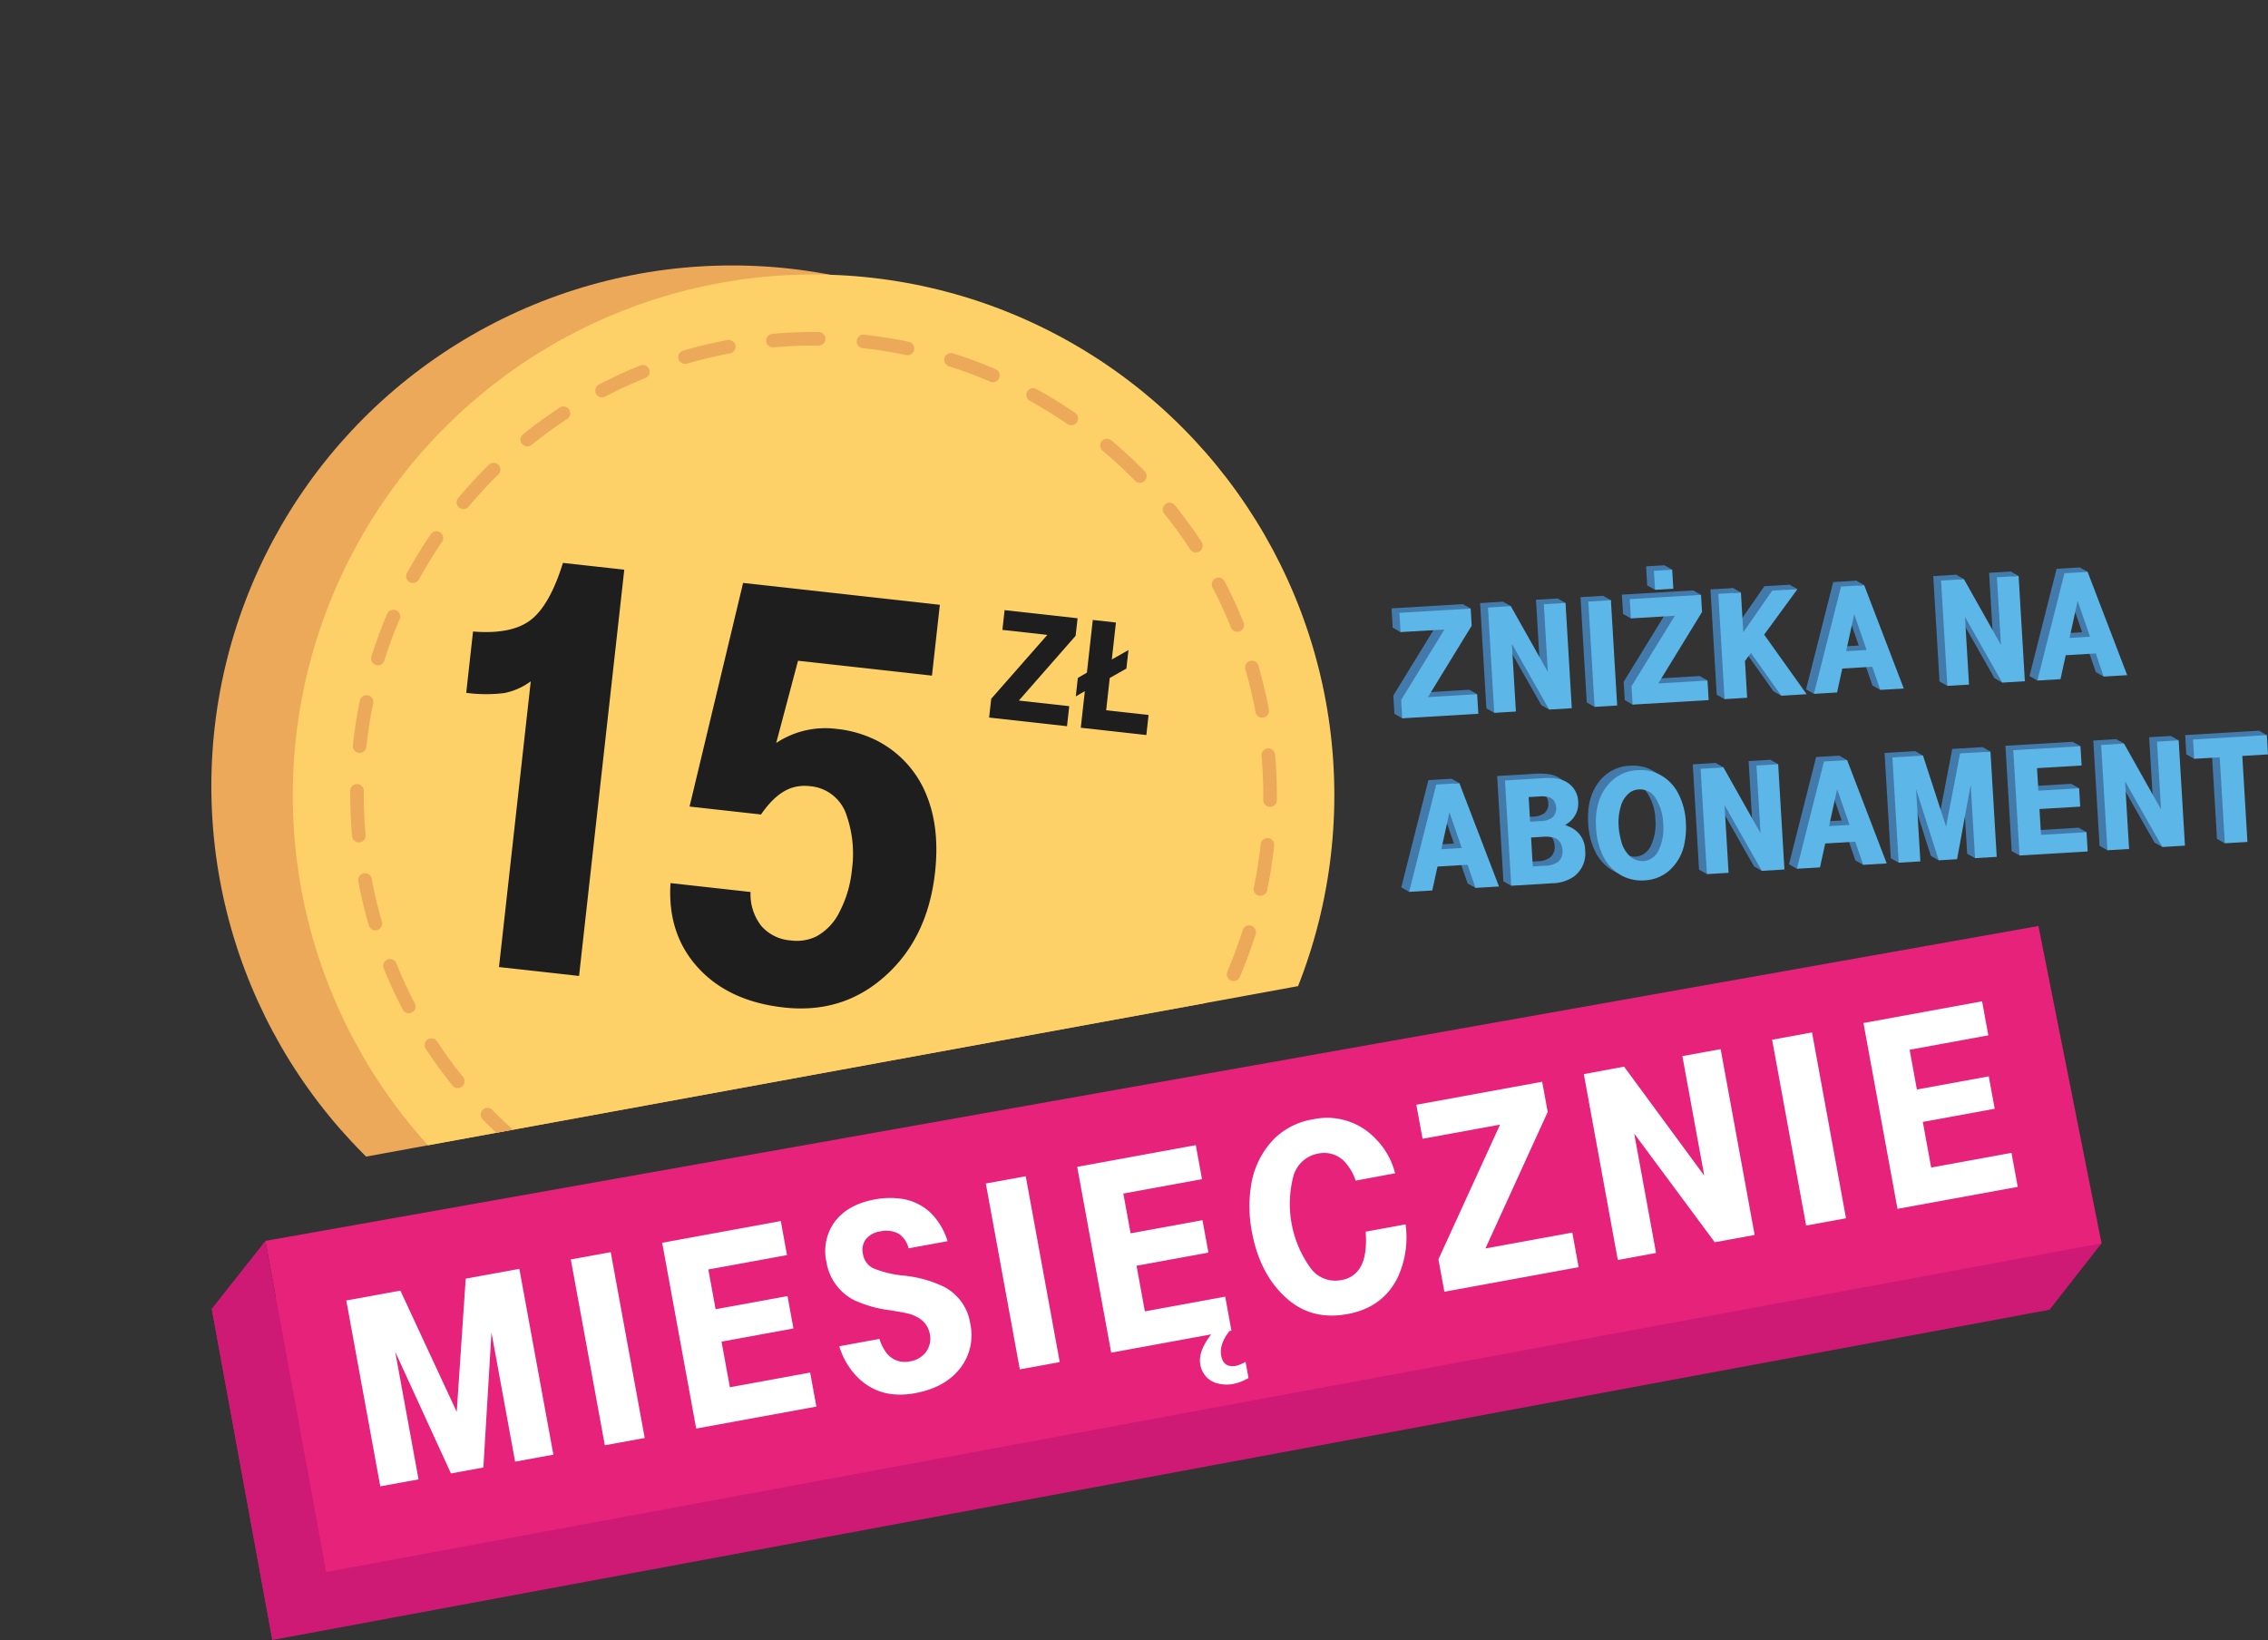 <svg xmlns="http://www.w3.org/2000/svg" xmlns:xlink="http://www.w3.org/1999/xlink" width="501.548" height="362.719" viewBox="0 0 501.548 362.719">
  <rect x="0" y="0" width="501.548" height="362.719" fill="#333333" stroke="none"/>
  <defs>
    <clipPath id="clip-path">
      <rect id="Rectangle_208" data-name="Rectangle 208" width="295.203" height="213.874" transform="matrix(0.984, -0.18, 0.18, 0.984, 42.862, 54.951)" fill="none"/>
    </clipPath>
  </defs>
  <g id="Group_1149" data-name="Group 1149" transform="translate(-42.862 -1.833)">
    <path id="Path_79" data-name="Path 79" d="M496.094,291.509l11.5-14.688-18.358.062Z" fill="#ce1a75"/>
    <path id="Rectangle_75" data-name="Rectangle 75" d="M89.691,291.312,482.7,218.268l13.4,73.24L103.089,364.552Z" fill="#ce1a75"/>
    <path id="Rectangle_76" data-name="Rectangle 76" d="M101.559,276.277l392.086-69.64L507.6,276.821l-392.642,72.7Z" fill="#e6227b"/>
    <g id="Group_13" data-name="Group 13">
      <path id="Path_67" data-name="Path 67" d="M126.959,330.569l-7.517-41.11,11.959-2.185,12.461,26.819,1.989-29.462,11.861-2.169,7.524,41.1-8.463,1.543-5.226-28.567-1.79,29.863-7.171,1.312-12.325-26.9,5.16,28.215Z" fill="#fff"/>
      <path id="Path_68" data-name="Path 68" d="M176.615,321.483l-7.523-41.1,8.823-1.613,7.519,41.1Z" fill="#fff"/>
      <path id="Path_69" data-name="Path 69" d="M196.819,317.792l-7.524-41.1,26.232-4.8,1.374,7.529L199.5,282.6l1.61,8.792,15.9-2.906,1.315,7.167-15.9,2.907,1.842,10.09L222.02,305.4l1.381,7.526Z" fill="#fff"/>
      <path id="Path_70" data-name="Path 70" d="M228.463,299.585l8.886-1.625a9.481,9.481,0,0,0,1.77,3.38,5.129,5.129,0,0,0,4.956,1.582,5.445,5.445,0,0,0,3.6-2.121,5.007,5.007,0,0,0,.8-3.975,5.136,5.136,0,0,0-2.761-3.668,8.015,8.015,0,0,0-1.932-.779q-.96-.246-4.012-.747a26.914,26.914,0,0,1-7.963-2.215,11.511,11.511,0,0,1-6.192-8.491,11.015,11.015,0,0,1,1.657-8.61q2.87-4.074,9.035-5.2a18.024,18.024,0,0,1,5.705-.176,11.883,11.883,0,0,1,6.414,2.908,14.826,14.826,0,0,1,3.984,6.5l-8.617,1.575a5.51,5.51,0,0,0-2.135-3.191,5.794,5.794,0,0,0-4.118-.55,4.937,4.937,0,0,0-3.182,1.716,3.94,3.94,0,0,0-.661,3.281,4.211,4.211,0,0,0,2.233,3.14,23.914,23.914,0,0,0,6.92,1.657,26.423,26.423,0,0,1,8.791,2.47,10.98,10.98,0,0,1,5.785,8.151,11.882,11.882,0,0,1-2.189,9.8q-3.348,4.346-10.03,5.568-7.974,1.461-12.986-3.817A16.541,16.541,0,0,1,228.463,299.585Z" fill="#fff"/>
      <path id="Path_71" data-name="Path 71" d="M268.386,304.7l-7.517-41.105,8.823-1.613,7.517,41.1Z" fill="#fff"/>
      <path id="Path_72" data-name="Path 72" d="M314.752,296.215q-2.3,2.91-1.831,5.471.507,2.74,3.337,2.217a8.643,8.643,0,0,0,2.046-.874l.657,3.586-.282.143a10.307,10.307,0,0,1-3.087,1.158,7.858,7.858,0,0,1-3.25-.062,4.983,4.983,0,0,1-2.661-1.448,5.288,5.288,0,0,1-1.38-2.75q-.534-2.927,2.418-6.7l-22.127,4.051L281.077,259.9,307.3,255.1l1.374,7.526-17.4,3.184,1.611,8.792L308.78,271.7l1.315,7.168-15.9,2.906,1.843,10.09,17.77-3.252,1.374,7.526Z" fill="#fff"/>
      <path id="Path_73" data-name="Path 73" d="M344.871,274.244l8.826-1.614a21.157,21.157,0,0,1-1.678,11.6q-3.267,6.789-11.188,8.239Q333.342,293.844,328,289.5q-6.486-5.317-8.309-15.318a29.55,29.55,0,0,1-.186-10.02,18.765,18.765,0,0,1,5.2-10.533,15.817,15.817,0,0,1,8.469-4.225,14.734,14.734,0,0,1,13.806,4.2,16.6,16.6,0,0,1,4.4,7.723l-8.728,1.629a11.069,11.069,0,0,0-2.01-3.68,6.214,6.214,0,0,0-6.209-2.318,6.947,6.947,0,0,0-5.557,5.031,24.273,24.273,0,0,0,3.808,20.308,6.746,6.746,0,0,0,6.773,2.653,5.848,5.848,0,0,0,4.427-3.191Q345.213,279.127,344.871,274.244Z" fill="#fff"/>
      <path id="Path_74" data-name="Path 74" d="M362.271,287.523l-1.314-7.164,13.627-29.793L357.453,253.7l-1.381-7.526,27.826-5.091,1.225,6.686-13.772,30.183,19.209-3.513,1.4,7.65Z" fill="#fff"/>
      <path id="Path_75" data-name="Path 75" d="M400.627,280.5l-7.516-41.1,8.9-1.659,17.73,24.11-4.837-26.439,8.462-1.542,7.52,41.1-8.823,1.612-17.811-24.036,4.831,26.408Z" fill="#fff"/>
      <path id="Path_76" data-name="Path 76" d="M442.273,272.891l-7.524-41.1,8.824-1.613,7.516,41.1Z" fill="#fff"/>
      <path id="Path_77" data-name="Path 77" d="M462.475,269.194l-7.523-41.1,26.233-4.8,1.373,7.525-17.4,3.189,1.607,8.792,15.894-2.909,1.315,7.168-15.9,2.91,1.843,10.087,17.767-3.248,1.381,7.525Z" fill="#fff"/>
    </g>
    <path id="Path_78" data-name="Path 78" d="M89.691,291.311l11.867-15.035,13.4,73.239-11.867,15.034Z" fill="#ce1a75"/>
    <g id="Group_1145" data-name="Group 1145">
      <path id="Path_236" data-name="Path 236" d="M487.732,190.063l1.735.981,1.789-2.352Z" fill="#427bab"/>
      <path id="Path_237" data-name="Path 237" d="M477.89,190.649l1.735.981,2.426-2.732Z" fill="#427bab"/>
      <path id="Path_238" data-name="Path 238" d="M453.152,192.121l1.735.981,1.443-3.214Z" fill="#427bab"/>
      <path id="Path_239" data-name="Path 239" d="M375.326,196.753l1.735.981,1.627-2.919Z" fill="#427bab"/>
      <path id="Path_240" data-name="Path 240" d="M367.41,197.225l1.735.981,1.947-2.622Z" fill="#427bab"/>
      <path id="Path_241" data-name="Path 241" d="M352.739,198.1l1.735.981,4.122-2.007Z" fill="#427bab"/>
      <path id="Path_242" data-name="Path 242" d="M407.125,131.295l1.735.982,3.793-4.438-1.735-.982Z" fill="#427bab"/>
      <path id="Path_243" data-name="Path 243" d="M453.375,130.271l1.735.982-5.118.3Z" fill="#427bab"/>
      <path id="Path_244" data-name="Path 244" d="M438.618,131.15l1.735.982-5.579.332Z" fill="#427bab"/>
      <path id="Path_245" data-name="Path 245" d="M426.113,131.894l1.735.982-5,.3Z" fill="#427bab"/>
      <g id="Group_1143" data-name="Group 1143">
        <path id="Path_246" data-name="Path 246" d="M522.922,164.6l-4.794.285.892,14.979-7.179-12.756.72-.823-1.735-.982-5.049.318,1.387,23.286,1.735.982.563-1.119,2.5-.149-.891-14.961,8.243,14.523,1.735.981.273-1.1,2.99-.178L523.053,166.8l1.6-1.221Z" fill="#427bab"/>
        <path id="Path_247" data-name="Path 247" d="M502.542,184.9l-10.064.6-.341-5.715,9.008-.536-.128-2.158,1.622-.92-1.735-.982-9.008.536-.3-4.981,9.859-.587-.152-2.551,1.633-.732-1.735-.982-14.858.884,1.387,23.287,15.063-.9-.128-2.152,1.61-1.131Z" fill="#427bab"/>
        <path id="Path_248" data-name="Path 248" d="M481.3,167.077l-6.72.4-3.094,16.191-3.944-12.154.584-2.567-1.735-.982-6.772.4L461,191.654l1.735.981.25-1.1,2.809-.167-.575-9.656.682-3,3.952,12.416,1.735.981.72-1.128,1.6-.1.622-3.392.289-.453-.243.2,2.343-12.781.964,16.19,4.793-.285-1.322-22.205,1.671-.1Z" fill="#427bab"/>
        <path id="Path_249" data-name="Path 249" d="M451.335,169.946l-1.735-.982-5.119.3-6,23.726,1.736.982.516-1.116,2.867-.17,1.158-5.291,6.636-.4,1.759,5.117,5.2-.309-7.763-20.26Zm-1.207,13.35-4.521.269.517-2.358,1.879-4.06Z" fill="#427bab"/>
        <path id="Path_250" data-name="Path 250" d="M434.348,169.871l-4.794.286.892,14.979L423.731,173.2l.256-1.648-1.735-.982-5.048.317,1.387,23.286,1.735.981.17-1.095,2.889-.172-.794-13.334.177-1.143,7.969,14.04,1.735.981.168-1.095,3.095-.184-.859-14.42,1.207-7.884Z" fill="#427bab"/>
        <path id="Path_251" data-name="Path 251" d="M365.593,175.049l-1.736-.982-5.117.3-6,23.726,5.118-.305,1.158-5.29,6.635-.4,1.76,5.117,5.2-.31-8.35-21.787Zm-5.728,13.62,1.791-8.171,2.731,7.9Z" fill="#427bab"/>
        <path id="Path_252" data-name="Path 252" d="M508.066,151.469l.553-1.118,2.916-.173-7.764-20.259.744-1.607-1.736-.982-5.117.305-6,23.726,1.736.982.516-1.116,2.866-.171,1.159-5.29,6.635-.4,1.759,5.117Zm-9.28-9.537.517-2.356,1.88-4.063,2.125,6.15Z" fill="#427bab"/>
        <path id="Path_253" data-name="Path 253" d="M403.52,138.6l3.933-1.32,4.039-.241-9.567,15.584.241,4.06,1.735.982,4.134-1.331,10.952-.652-.168-2.821,1.645-.53-1.735-.982L407.844,152l9.675-15.8-.134-2.254,1.644-.552-1.735-.982-15.763.938.254,4.265Z" fill="#427bab"/>
        <path id="Path_254" data-name="Path 254" d="M395.658,157.075l3.1-.184L397.9,142.47l1.208-7.883-1.735-.982-5,.3,1.386,23.286,1.735.982Z" fill="#427bab"/>
        <path id="Path_255" data-name="Path 255" d="M357.095,159.371l10.951-.652-.168-2.821,1.645-.53-1.735-.982-10.884.648,9.675-15.8-.134-2.254,1.644-.552-1.735-.982-15.764.938.254,4.265,1.735.982,3.933-1.32,4.039-.241-9.567,15.584.241,4.06,1.735.982Z" fill="#427bab"/>
        <path id="Path_256" data-name="Path 256" d="M376.354,158.224l-.794-13.331.178-1.146,7.969,14.039,1.735.982.168-1.1,3.1-.184-.858-14.421,1.208-7.883-1.735-.982-4.795.285.892,14.979L376.7,137.535l.256-1.647-1.735-.982-5.048.317,1.386,23.286,1.735.982.17-1.1Z" fill="#427bab"/>
        <rect id="Rectangle_207" data-name="Rectangle 207" width="4.05" height="4.204" transform="matrix(0.998, -0.059, 0.059, 0.998, 406.875, 127.098)" fill="#427bab"/>
        <path id="Path_257" data-name="Path 257" d="M440.651,154.4l-9.395-13.171,7.361-10.077-5.579.332-6.4,9.215-.523-8.8-5,.3,1.386,23.286,1.735.982.772-1.131,2.492-.148-.483-8.12,1.314-1.791,6.727,9.461,1.735.982,1.051-1.148Z" fill="#427bab"/>
        <path id="Path_258" data-name="Path 258" d="M462.13,153.118l-8.755-22.847-5.118.305-6,23.725,1.735.982.972-1.143,2.41-.143,1.159-5.291,6.636-.395,1.759,5.117,1.735.982.5-1.115Zm-12.748-8.246,1.792-8.17,2.728,7.9Z" fill="#427bab"/>
        <path id="Path_259" data-name="Path 259" d="M488.914,151.524l-1.386-23.286-4.794.286.892,14.979-8.194-14.561-5.049.317,1.386,23.286,1.735.982,1.635-1.182,1.424-.085-.054-.906.547-.4-.56.168-.823-13.827,8.243,14.523,1.735.982.191-1.1Z" fill="#427bab"/>
        <path id="Path_260" data-name="Path 260" d="M387.079,183.385a5.542,5.542,0,0,0,2.778-3.076,5.442,5.442,0,0,0,.27-2.105,5.17,5.17,0,0,0-2.162-4.116,5.756,5.756,0,0,0-2.319-.983,13.971,13.971,0,0,0-3.4-.133l-8.308.495,1.387,23.286,9.093-.541a8.634,8.634,0,0,0,4.724-1.462,6.371,6.371,0,0,0,2.528-5.852A5.643,5.643,0,0,0,387.079,183.385Zm-7.9-6.241,2.234-.133a6.3,6.3,0,0,1,2.314.18,2.144,2.144,0,0,1,1.2,1.049,2.9,2.9,0,0,1,.328,1.213,2.6,2.6,0,0,1-.926,2.281,4.644,4.644,0,0,1-2.594.719l-2.234.134Zm6.535,14.3a4.834,4.834,0,0,1-2.929.876l-2.694.161-.381-6.4,2.489-.149a6.818,6.818,0,0,1,2.747.257,2.49,2.49,0,0,1,1.389,1.329,3.858,3.858,0,0,1,.32,1.334A3.05,3.05,0,0,1,385.711,191.445Z" fill="#427bab"/>
        <path id="Path_261" data-name="Path 261" d="M412.12,176.091a9.568,9.568,0,0,0-5.231-4.465,9.217,9.217,0,0,0-3.552-.439,9.01,9.01,0,0,0-6.878,3.559q-2.718,3.483-2.388,9.044a16.148,16.148,0,0,0,1.445,6.147,9.729,9.729,0,0,0,5,4.941,9.393,9.393,0,0,0,4.27.687,8.868,8.868,0,0,0,5.566-2.249,10.682,10.682,0,0,0,3.341-6.277,17.519,17.519,0,0,0,.243-4.259A15.081,15.081,0,0,0,412.12,176.091Zm-4.278,12.992a4.174,4.174,0,0,1-1.388,1.564,3.76,3.76,0,0,1-1.9.652,4.144,4.144,0,0,1-2.739-.864A6.739,6.739,0,0,1,399.6,186.7a15.083,15.083,0,0,1-.532-3.17,12.323,12.323,0,0,1,.436-4.169,5.693,5.693,0,0,1,2.149-3.295,3.726,3.726,0,0,1,1.9-.61,3.957,3.957,0,0,1,3.712,1.954,11.211,11.211,0,0,1,1.668,5.6A11.433,11.433,0,0,1,407.842,189.083Z" fill="#427bab"/>
        <path id="Path_262" data-name="Path 262" d="M542.511,164.957l1.645-.536-1.735-.982-16.327.972.254,4.265,1.735.982L532,168.382l1.13,18.979,1.735.982.442-1.112,2.821-.168-1.133-19.021,5.682-.338Z" fill="#427bab"/>
        <path id="Path_263" data-name="Path 263" d="M487.528,128.238l1.735.982-4.794.286Z" fill="#427bab"/>
        <path id="Path_264" data-name="Path 264" d="M475.432,128.941l1.735.982-5.049.317Z" fill="#427bab"/>
      </g>
      <g id="Group_1144" data-name="Group 1144">
        <path id="Path_265" data-name="Path 265" d="M352.961,160.7l-.241-4.06,9.567-15.584-9.708.578-.254-4.265,15.764-.938.225,3.787-9.674,15.795,10.883-.648.258,4.333Z" fill="#5cb6e7"/>
        <path id="Path_266" data-name="Path 266" d="M373.3,159.491l-1.386-23.286,5.048-.317,8.194,14.56-.891-14.978,4.8-.285,1.385,23.286-5,.3L377.2,144.245l.891,14.961Z" fill="#5cb6e7"/>
        <path id="Path_267" data-name="Path 267" d="M395.49,158.17,394.1,134.884l5-.3,1.385,23.286Z" fill="#5cb6e7"/>
        <path id="Path_268" data-name="Path 268" d="M403.9,157.67l-.241-4.06,9.568-15.584-9.707.578-.254-4.265,15.762-.938.226,3.787-9.675,15.8,10.885-.648.258,4.333Zm8.753-29.831.25,4.2-4.043.241-.25-4.2Z" fill="#5cb6e7"/>
        <path id="Path_269" data-name="Path 269" d="M424.235,156.459l-1.385-23.286,5-.3.523,8.8,6.4-9.214,5.58-.332-7.362,10.076,9.395,13.171-5.6.333-6.727-9.461-1.314,1.791.483,8.12Z" fill="#5cb6e7"/>
        <path id="Path_270" data-name="Path 270" d="M449.992,131.558l5.118-.3,8.755,22.847-5.2.31-1.759-5.117-6.635.4-1.16,5.291-5.117.3Zm1.125,14.3,4.521-.269-2.729-7.9Z" fill="#5cb6e7"/>
        <path id="Path_271" data-name="Path 271" d="M473.5,153.527l-1.386-23.287,5.049-.317,8.194,14.561-.891-14.978,4.794-.286,1.385,23.286-5,.3-8.243-14.524.891,14.961Z" fill="#5cb6e7"/>
        <path id="Path_272" data-name="Path 272" d="M499.4,128.617l5.118-.305,8.756,22.848-5.2.309-1.758-5.116-6.636.4-1.158,5.29-5.118.305Zm1.124,14.3,4.522-.269-2.73-7.9Z" fill="#5cb6e7"/>
        <path id="Path_273" data-name="Path 273" d="M360.476,175.354l5.117-.305L374.35,197.9l-5.2.309-1.76-5.117-6.636.4-1.157,5.29-5.118.3Zm1.125,14.3,4.521-.27-2.73-7.9Z" fill="#5cb6e7"/>
        <path id="Path_274" data-name="Path 274" d="M377.062,197.735l-1.387-23.286,8.307-.5a13.982,13.982,0,0,1,3.4.133,5.752,5.752,0,0,1,2.318.983,5.17,5.17,0,0,1,2.162,4.116,5.46,5.46,0,0,1-.269,2.1,5.541,5.541,0,0,1-2.779,3.076,5.643,5.643,0,0,1,4.592,5.513,6.369,6.369,0,0,1-2.528,5.852,8.65,8.65,0,0,1-4.724,1.462Zm4.172-14.166,2.235-.134a4.649,4.649,0,0,0,2.593-.719,2.6,2.6,0,0,0,.926-2.281,2.882,2.882,0,0,0-.328-1.213,2.141,2.141,0,0,0-1.2-1.049,6.3,6.3,0,0,0-2.313-.18l-2.235.133Zm.589,9.894,2.7-.161a4.831,4.831,0,0,0,2.928-.876,3.048,3.048,0,0,0,.942-2.59,3.882,3.882,0,0,0-.321-1.333,2.485,2.485,0,0,0-1.388-1.329,6.818,6.818,0,0,0-2.747-.257l-2.49.149Z" fill="#5cb6e7"/>
        <path id="Path_275" data-name="Path 275" d="M405.072,172.169a9.2,9.2,0,0,1,3.552.439,9.57,9.57,0,0,1,5.231,4.464,15.089,15.089,0,0,1,1.819,6.689,17.526,17.526,0,0,1-.243,4.26,10.686,10.686,0,0,1-3.342,6.276,8.865,8.865,0,0,1-5.566,2.249,9.4,9.4,0,0,1-4.27-.686,9.731,9.731,0,0,1-5-4.942,16.143,16.143,0,0,1-1.444-6.146q-.332-5.561,2.387-9.044A9.01,9.01,0,0,1,405.072,172.169Zm.219,4.266a3.723,3.723,0,0,0-1.9.61,5.689,5.689,0,0,0-2.15,3.295,12.322,12.322,0,0,0-.435,4.169,15.027,15.027,0,0,0,.531,3.17,6.732,6.732,0,0,0,2.208,3.737,4.144,4.144,0,0,0,2.739.864,3.744,3.744,0,0,0,1.9-.652,4.171,4.171,0,0,0,1.388-1.563,11.435,11.435,0,0,0,1.094-6.075,11.207,11.207,0,0,0-1.668-5.6A3.957,3.957,0,0,0,405.291,176.435Z" fill="#5cb6e7"/>
        <path id="Path_276" data-name="Path 276" d="M420.325,195.159l-1.387-23.285,5.048-.318,8.2,14.561-.892-14.978,4.794-.286,1.387,23.286-5,.3-8.243-14.523.89,14.96Z" fill="#5cb6e7"/>
        <path id="Path_277" data-name="Path 277" d="M446.217,170.25l5.118-.3,8.756,22.847-5.2.31-1.76-5.117-6.636.4-1.158,5.29-5.118.3Zm1.126,14.3,4.52-.269-2.73-7.9Z" fill="#5cb6e7"/>
        <path id="Path_278" data-name="Path 278" d="M462.736,192.635l-1.386-23.286,6.772-.4,5.1,15.7,3.094-16.191,6.719-.4,1.387,23.286-4.793.285-.964-16.189-3.011,16.425-4.06.243-5.012-15.744.952,15.985Z" fill="#5cb6e7"/>
        <path id="Path_279" data-name="Path 279" d="M489.468,191.044l-1.387-23.286,14.858-.884.254,4.264-9.859.587.3,4.982,9.008-.536.241,4.06-9.008.536.341,5.715,10.064-.6.254,4.265Z" fill="#5cb6e7"/>
        <path id="Path_280" data-name="Path 280" d="M508.9,189.888,507.512,166.6l5.049-.318,8.194,14.561-.892-14.979,4.794-.285,1.387,23.286-5,.3L512.8,174.641l.89,14.961Z" fill="#5cb6e7"/>
        <path id="Path_281" data-name="Path 281" d="M534.863,188.342l-1.133-19.021-5.647.336-.254-4.265,16.327-.971.254,4.264-5.681.338,1.132,19.022Z" fill="#5cb6e7"/>
      </g>
    </g>
    <g id="Group_1148" data-name="Group 1148">
      <g id="Group_1147" data-name="Group 1147" clip-path="url(#clip-path)">
        <g id="Mask_Group_1" data-name="Mask Group 1">
          <g id="Group_18" data-name="Group 18">
            <circle id="Ellipse_18" data-name="Ellipse 18" cx="115.167" cy="115.167" r="115.167" transform="translate(89.6 60.541)" fill="#eda95a"/>
            <circle id="Ellipse_19" data-name="Ellipse 19" cx="115.167" cy="115.167" r="115.167" transform="translate(107.605 62.545)" fill="#fdd167"/>
            <g id="Group_12" data-name="Group 12">
              <path id="Path_59" data-name="Path 59" d="M153.21,215.719l7.026-63.192a14.816,14.816,0,0,1-5.812,2.584,32.959,32.959,0,0,1-8.461-.043l1.507-13.561q8.529.687,12.745-2.547t7.137-12.629l13.564,1.5-10,89.854Z" fill="#1e1e1e"/>
              <path id="Path_60" data-name="Path 60" d="M207.193,130.759,250.7,135.6l-1.743,15.665-29.621-3.293-4.823,18.185a19.635,19.635,0,0,1,13.4-3.108,25.539,25.539,0,0,1,9.033,2.672,23.2,23.2,0,0,1,10.9,12.207q2.862,7.187,1.788,16.86-1.7,15.273-12.041,23.784-9.033,7.464-21.4,6.085-12.18-1.353-18.978-8.81t-6.078-18.7l17.705,1.966a11.349,11.349,0,0,0,2.334,7.456,9.486,9.486,0,0,0,6.539,3.26,9.9,9.9,0,0,0,5.7-.9,12.3,12.3,0,0,0,5.14-5.494,25.421,25.421,0,0,0,2.7-9.232,25.741,25.741,0,0,0-1.141-11.92,9.283,9.283,0,0,0-8.2-6.577,9.452,9.452,0,0,0-3.421.219q-3.849.969-7.342,6.049l-15.8-1.756Z" fill="#1e1e1e"/>
            </g>
            <g id="ZŁ">
              <g id="Group_1146" data-name="Group 1146">
                <path id="Path_282" data-name="Path 282" d="M261.6,160.535l.462-4.157,12.411-14.127-9.939-1.106.487-4.367,16.138,1.795-.431,3.878-12.556,14.324,11.143,1.239-.494,4.437Z" fill="#1e1e1e"/>
                <path id="Path_283" data-name="Path 283" d="M280.762,155.858l.454-4.087,2.006-1.174,1.3-11.651,5.117.57-.91,8.175,3.681-2.084-.456,4.087-3.679,2.084-.795,7.144,9.379,1.043-.493,4.437-14.5-1.613.9-8.1Z" fill="#1e1e1e"/>
              </g>
            </g>
            <path id="Path_284" data-name="Path 284" d="M222.657,280.17l-.917,0a1.5,1.5,0,0,1,.014-3h.015l.888,0c2.9,0,5.849-.129,8.768-.384a1.537,1.537,0,0,1,1.673,1.356,1.458,1.458,0,0,1-1.309,1.623l-.1.009C228.681,280.037,225.643,280.17,222.657,280.17Zm-10.788-.578a1.47,1.47,0,0,1-.162-.009c-3.319-.357-6.661-.884-9.932-1.567a1.5,1.5,0,1,1,.613-2.937c3.176.663,6.418,1.175,9.639,1.521a1.5,1.5,0,0,1-.158,2.992Zm29.593-1.167a1.5,1.5,0,0,1-.273-2.975c3.19-.6,6.383-1.357,9.491-2.263a1.5,1.5,0,1,1,.838,2.881c-3.2.933-6.491,1.717-9.778,2.331A1.46,1.46,0,0,1,241.462,278.425Zm-48.966-2.88a1.509,1.509,0,0,1-.451-.07c-3.181-1-6.354-2.173-9.43-3.487a1.5,1.5,0,0,1,1.178-2.76c2.986,1.276,6.065,2.414,9.153,3.386a1.5,1.5,0,0,1-.45,2.931Zm67.965-2.652A1.5,1.5,0,0,1,259.9,270c3.015-1.213,6-2.586,8.862-4.083a1.5,1.5,0,1,1,1.389,2.66c-2.953,1.542-6.025,2.957-9.132,4.206A1.493,1.493,0,0,1,260.461,272.893Zm-86.166-5.118a1.5,1.5,0,0,1-.721-.184c-2.928-1.607-5.811-3.376-8.567-5.261a1.5,1.5,0,0,1,1.694-2.477c2.675,1.829,5.473,3.548,8.316,5.107a1.5,1.5,0,0,1-.722,2.815ZM278,263.74a1.5,1.5,0,0,1-.823-2.755c2.711-1.774,5.367-3.7,7.892-5.738a1.5,1.5,0,0,1,1.881,2.338c-2.6,2.094-5.337,4.082-8.13,5.91A1.49,1.49,0,0,1,278,263.74Zm-120.042-7.131a1.5,1.5,0,0,1-.962-.349c-2.567-2.15-5.05-4.446-7.382-6.823a1.5,1.5,0,1,1,2.141-2.1c2.264,2.308,4.675,4.537,7.166,6.623a1.5,1.5,0,0,1-.963,2.65Zm135.454-5.274a1.5,1.5,0,0,1-1.05-2.571c2.316-2.272,4.547-4.683,6.627-7.165a1.5,1.5,0,0,1,2.3,1.928c-2.143,2.556-4.44,5.038-6.827,7.379A1.492,1.492,0,0,1,293.412,251.335ZM144.1,242.487a1.5,1.5,0,0,1-1.169-.558c-2.1-2.6-4.087-5.337-5.916-8.127a1.5,1.5,0,1,1,2.51-1.645c1.774,2.708,3.707,5.362,5.742,7.889a1.5,1.5,0,0,1-1.167,2.441Zm162.024-6.316a1.5,1.5,0,0,1-1.238-2.347c1.833-2.679,3.553-5.475,5.113-8.314a1.5,1.5,0,0,1,2.629,1.443c-1.606,2.925-3.377,5.807-5.265,8.564A1.5,1.5,0,0,1,306.123,236.171ZM133.259,225.94a1.5,1.5,0,0,1-1.33-.805c-1.547-2.959-2.963-6.032-4.211-9.129a1.5,1.5,0,0,1,2.784-1.121c1.21,3.007,2.585,5.988,4.085,8.861a1.5,1.5,0,0,1-.634,2.023A1.481,1.481,0,0,1,133.259,225.94Zm182.389-7.116a1.5,1.5,0,0,1-1.378-2.09c1.274-2.977,2.414-6.055,3.39-9.15a1.5,1.5,0,1,1,2.861.9c-1.006,3.189-2.181,6.361-3.493,9.428A1.5,1.5,0,0,1,315.648,218.824ZM125.87,207.586a1.5,1.5,0,0,1-1.44-1.08c-.933-3.2-1.719-6.493-2.336-9.776a1.5,1.5,0,0,1,2.95-.553c.6,3.187,1.36,6.379,2.267,9.489a1.5,1.5,0,0,1-1.441,1.92ZM321.6,199.951a1.552,1.552,0,0,1-.309-.032,1.5,1.5,0,0,1-1.161-1.776c.664-3.169,1.177-6.412,1.526-9.638a1.5,1.5,0,0,1,2.982.322c-.359,3.325-.887,6.666-1.572,9.931A1.5,1.5,0,0,1,321.6,199.951ZM122.214,188.142a1.5,1.5,0,0,1-1.493-1.379l-.01-.117c-.264-3.025-.4-6.063-.4-9.049l0-.871a1.5,1.5,0,0,1,1.5-1.484h.016a1.5,1.5,0,0,1,1.484,1.516l0,.839c0,2.9.129,5.85.384,8.769l.013.155a1.5,1.5,0,0,1-1.374,1.616C122.3,188.14,122.255,188.142,122.214,188.142Zm201.511-7.863h-.014a1.5,1.5,0,0,1-1.486-1.514l.005-.938c0-2.9-.129-5.847-.384-8.764,0-.035-.007-.068-.008-.093a1.5,1.5,0,0,1,2.992-.219c0,.015,0,.031.005.046.262,3.006.4,6.044.4,9.03l-.005.966A1.5,1.5,0,0,1,323.725,180.279Zm-.324-11.4-.065,0Zm-201.013-.521c-.053,0-.107,0-.162-.008a1.5,1.5,0,0,1-1.331-1.651c.357-3.326.882-6.667,1.563-9.933a1.5,1.5,0,0,1,2.937.612c-.661,3.17-1.172,6.413-1.517,9.64A1.5,1.5,0,0,1,122.388,168.354Zm199.6-7.786a1.5,1.5,0,0,1-1.473-1.225c-.6-3.2-1.357-6.39-2.259-9.493a1.5,1.5,0,0,1,2.881-.836c.929,3.2,1.712,6.485,2.327,9.777a1.5,1.5,0,0,1-1.2,1.751A1.536,1.536,0,0,1,321.992,160.568ZM126.424,148.983a1.5,1.5,0,0,1-1.43-1.95c1-3.188,2.174-6.362,3.483-9.433a1.5,1.5,0,0,1,2.76,1.177c-1.272,2.981-2.409,6.061-3.382,9.155A1.5,1.5,0,0,1,126.424,148.983Zm190.048-7.413a1.5,1.5,0,0,1-1.392-.942c-1.208-3.008-2.58-5.99-4.078-8.864a1.5,1.5,0,0,1,2.66-1.387c1.544,2.962,2.957,6.034,4.2,9.133a1.5,1.5,0,0,1-1.391,2.06ZM134.184,130.779a1.5,1.5,0,0,1-1.314-2.222c1.6-2.924,3.371-5.807,5.256-8.569a1.5,1.5,0,0,1,2.478,1.692c-1.831,2.681-3.548,5.48-5.1,8.319A1.5,1.5,0,0,1,134.184,130.779Zm173.144-6.754a1.5,1.5,0,0,1-1.257-.679c-1.773-2.711-3.7-5.367-5.734-7.893a1.5,1.5,0,0,1,2.338-1.88c2.093,2.6,4.08,5.338,5.908,8.131a1.5,1.5,0,0,1-1.255,2.321Zm-161.986-9.59a1.5,1.5,0,0,1-1.149-2.462c2.143-2.561,4.436-5.046,6.817-7.386a1.5,1.5,0,0,1,2.1,2.14c-2.313,2.272-4.539,4.684-6.62,7.171A1.5,1.5,0,0,1,145.342,114.435Zm149.587-5.828a1.5,1.5,0,0,1-1.071-.45c-2.272-2.318-4.681-4.548-7.161-6.63a1.5,1.5,0,1,1,1.928-2.3c2.555,2.144,5.037,4.441,7.376,6.828a1.5,1.5,0,0,1-1.072,2.55ZM159.46,100.569a1.5,1.5,0,0,1-.943-2.668c2.6-2.1,5.335-4.089,8.124-5.919a1.5,1.5,0,0,1,1.645,2.509c-2.707,1.775-5.361,3.709-7.886,5.745A1.491,1.491,0,0,1,159.46,100.569Zm120.31-4.68a1.492,1.492,0,0,1-.847-.263c-2.675-1.833-5.472-3.554-8.311-5.115a1.5,1.5,0,1,1,1.445-2.629c2.925,1.608,5.8,3.381,8.562,5.269a1.5,1.5,0,0,1-.849,2.738ZM176,89.72a1.5,1.5,0,0,1-.7-2.83c2.961-1.549,6.032-2.966,9.128-4.214a1.5,1.5,0,1,1,1.121,2.782c-3,1.211-5.984,2.587-8.858,4.091A1.5,1.5,0,0,1,176,89.72Zm86.426-3.364a1.5,1.5,0,0,1-.59-.122c-2.981-1.277-6.059-2.419-9.149-3.394a1.5,1.5,0,0,1,.9-2.861c3.183,1.005,6.355,2.182,9.427,3.5a1.5,1.5,0,0,1-.592,2.88ZM194.35,82.324a1.5,1.5,0,0,1-.42-2.94c3.2-.936,6.491-1.723,9.776-2.341a1.5,1.5,0,1,1,.554,2.948c-3.187.6-6.38,1.364-9.488,2.273A1.5,1.5,0,0,1,194.35,82.324ZM243.56,80.4a1.5,1.5,0,0,1-.31-.033c-3.17-.665-6.413-1.181-9.638-1.531a1.5,1.5,0,0,1,.324-2.982c3.322.361,6.664.891,9.931,1.578a1.5,1.5,0,0,1-.307,2.968Zm-29.769-1.737a1.5,1.5,0,0,1-.134-2.994l.208-.019c3.328-.29,6.716-.42,10.038-.388a1.5,1.5,0,0,1-.016,3h-.015c-3.223-.032-6.512.1-9.753.378l-.191.016A1.27,1.27,0,0,1,213.791,78.661Z" fill="#eda95a"/>
          </g>
        </g>
      </g>
    </g>
  </g>
</svg>
